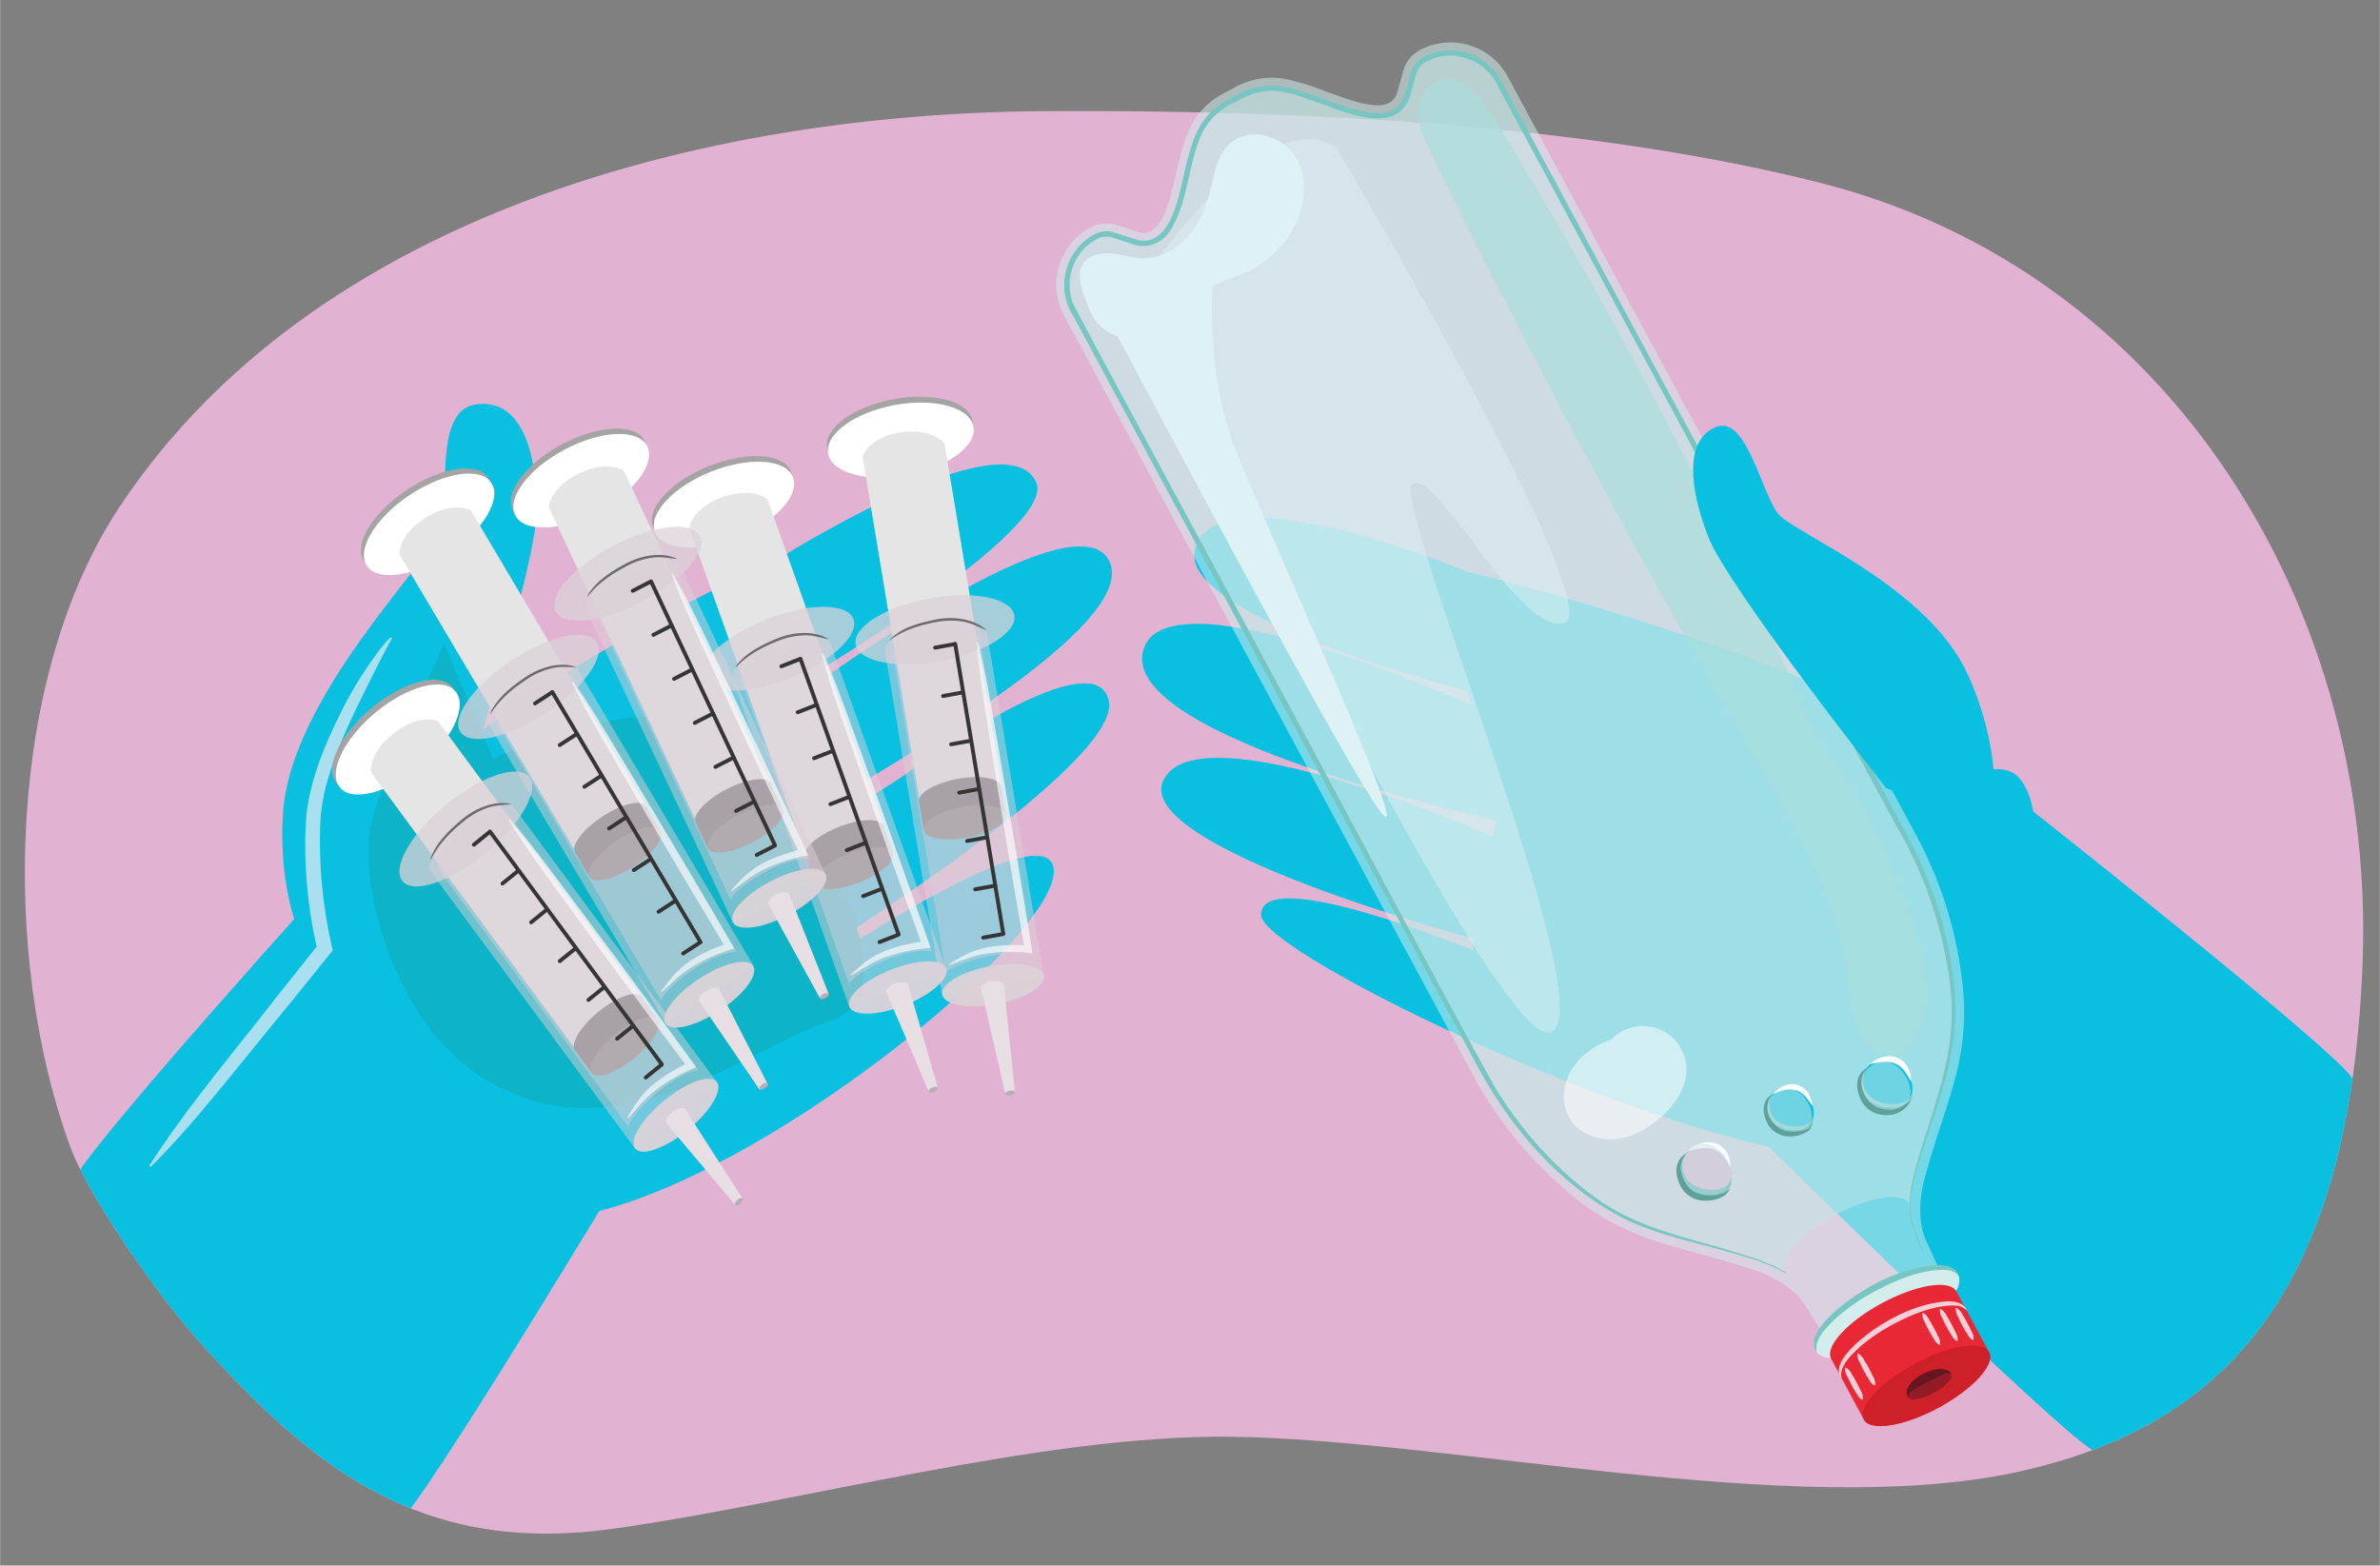 <svg xmlns="http://www.w3.org/2000/svg" xmlns:xlink="http://www.w3.org/1999/xlink" width="10.556in" height="6.944in" viewBox="0 0 760 500"><rect x="0" y="0" width="760" height="500" fill="#808080" stroke="none"/><defs><style>.a,.s{fill:none;}.b{clip-path:url(#a);}.c{fill:#e2b2d2;}.d{fill:#09c0e0;}.e{fill:#0db3c6;}.f{fill:#a9dfef;}.g{fill:#a5a4a4;}.af,.h{fill:#fff;}.i{fill:#e5e5e5;}.j{fill:#2f2f30;}.k{fill:#4d4d4e;}.l,.m,.n,.o{fill:#dbd1d8;}.af,.l,.m,.n,.o,.u,.x,.z{isolation:isolate;}.l{opacity:0.75;}.m{opacity:0.42;}.n{opacity:0.49;}.o{opacity:0.96;}.p{fill:#e8dfe5;}.q{fill:#baaeb6;}.r{opacity:0.63;}.s{stroke:#353535;stroke-linecap:round;stroke-width:1.241px;}.ah,.aj,.s{stroke-miterlimit:10;}.t{fill:#6b6b6b;}.ab,.u{fill:#d3eded;}.u{opacity:0.54;}.af,.v{opacity:0.52;}.al,.w{fill:#c4e5e5;}.x{fill:#a9dddc;opacity:0.66;}.ah,.aj,.y{fill:#78c6c2;}.aa,.z{fill:#def1f4;}.z{opacity:0.47;}.ac{fill:#e92835;}.ad{fill:#faced6;}.ae{fill:#ce2029;}.ag{fill:#931b26;}.ah,.aj{stroke:#78c6c2;opacity:0.65;}.ah{stroke-width:0.805px;}.ai{fill:#60a09b;}.aj{stroke-width:0.727px;}.ak{fill:#66161f;}.al{opacity:0.54;}</style><clipPath id="a"><path class="a" d="M63,427.8c35.95,40.125,70.627,69.056,132.405,60.481,59.565-8.267,137.551-30.183,197.79-29.423,70.113.884,179.579,26.414,250.1,11.442C714,455.284,750.381,408.308,754.452,308.468c4.6-112.914-60.489-221.558-173.271-250.1C505.95,39.333,412.5,35.066,334.352,35.485c-111.132.6-234.5,34.019-295.868,125.866C1.9,216.106.232,305.83,22.37,366.177,28.6,383.148,51.619,415.089,63,427.8Z"/></clipPath></defs><g class="b"><rect class="c" x="-26.176" y="29.422" width="799.333" height="496.927"/><path class="d" d="M647.643,257.859s99.579,78.6,103.539,86.571-.979,67.09-26.154,85-47.325,36.517-55.577,34.327-118.24-110.935-118.24-110.935Z"/><path class="d" d="M468.5,182.576s-78.739-32.913-86.791-7.727c-7.024,21.971,86.586,45.732,86.586,45.732l1.92,4.749s-97.722-44.049-105.139-17.688c-7.965,28.307,112.944,54.315,112.944,54.315l-1.186,5.268s-94.927-41.716-105.44-17.786c-9.352,21.288,99.08,50.308,99.08,50.308l-.18,3.733s-67.606-27.868-67.606-11.294c0,12.562,132.238,76.1,189.45,78.155s83.444-56.87,60.4-102.98c-3.694-7.391-10.933-14.591-20.485-21.472C582.011,209.846,468.5,182.576,468.5,182.576Z"/><path class="d" d="M107.484,278.449s-82.3,90.758-84.621,99.7,8.023,77.742,31.968,93.78,65.157,18.018,71.924,14.712,75.986-118.76,75.986-118.76Z"/><path class="d" d="M250.646,177.21s71.219-44.507,80.278-22.992c6.348,15.077-75,63.341-75,63.341l2.69,2.311s86.593-64.064,95.9-39.96c7.839,20.306-67.908,62.854-87.626,75.162-2.741,1.711-5.2,6.07-4.2,9.244l24.789-15.847s61.975-45.834,66.6-24.667c4.262,19.508-89.383,78.114-89.383,78.114l.655,3.945s69.016-46.432,71.117-28.385c2.342,20.119-85.963,93.806-144.785,109.213-47.946,12.558-100.63-45.845-87.1-97.565S250.646,177.21,250.646,177.21Z"/><path class="d" d="M104.517,314.809s-16.555-18.757-14.164-55.251,46.271-79.807,50.034-89.5-2.472-38.89,11.509-40.9,19.529,13.786,19.465,34.011-32,116.936-32,116.936l-34.84,34.7Z"/><path class="e" d="M141.774,205.871s-20.008,41.013-23.488,58.33,6.338,58.746,32.187,77.469c43.846,31.759,88.5-7.655,114.715-15.676s-1.625-59.971-24.243-86.4-83.513,2.734-83.513,2.734L141.773,205.87Z"/><path class="f" d="M125.12,203.893c-2.946,5.21-6.257,12.07-8.982,17.455-4.733,9.689-9.437,19.514-12.133,29.987a56.364,56.364,0,0,0-1.8,12.527,151.808,151.808,0,0,0,3.762,38.487l.272,1.169-.725.9-14,17.337C83.2,331.768,71.586,346.429,63.222,356.2c-4.843,5.639-9.792,11.193-15.1,16.457l-.458-.367c11.543-18.123,27.054-36.356,40.254-53.42l13.878-17.438-.453,2.067a151.131,151.131,0,0,1-3.714-26.469,123.266,123.266,0,0,1,.2-16.751c1.378-12.3,6.492-23.963,12.018-34.789a125.052,125.052,0,0,1,10.538-16.87,46.531,46.531,0,0,1,4.3-5.114l.444.385h0Z"/><ellipse class="g" cx="136.041" cy="165.831" rx="23.884" ry="11.227" transform="translate(-69.173 103.428) rotate(-33.722)"/><ellipse class="h" cx="137.005" cy="167.458" rx="23.884" ry="11.227" transform="translate(-69.914 104.237) rotate(-33.722)"/><path class="i" d="M206.35,257.512,150.28,162.9s-5.64-3.03-14.387,2.416-8.4,11.72-8.4,11.72l56.591,95.495Z"/><path class="j" d="M183.605,272.307c-1.381-2.33,2.591-7.531,8.872-11.617s12.492-5.508,13.873-3.178l4.48,7.56s-9.63,1.636-13.352,4.057c-3.831,2.492-9.393,10.738-9.393,10.738l-4.48-7.56Z"/><ellipse class="k" cx="199.56" cy="272.648" rx="13.569" ry="4.9" transform="translate(-117.132 154.888) rotate(-33.401)"/><ellipse class="l" cx="168.745" cy="219.37" rx="26.074" ry="10.04" transform="translate(-92.983 129.39) rotate(-33.459)"/><path class="m" d="M235.159,303.976l-52.574-88.285s-8.439-1.165-16.777,5.589-6.9,10.146-6.9,10.146l52.179,88.05s1.633-4.021,10.4-9.893,13.678-5.607,13.678-5.607Z"/><path class="n" d="M240.728,308.617l-56.653-95.6s-7.866-1.911-17.461,4.038C155.7,223.821,156,231.282,156,231.282l56.653,95.6,28.079-18.264Z"/><ellipse class="o" cx="226.594" cy="317.523" rx="16.75" ry="6.049" transform="matrix(0.835, -0.55, 0.55, 0.835, -137.37, 177.181)"/><path class="p" d="M242.563,348.043l2.626-1.708L229.439,315.5a6.1,6.1,0,0,0-3.929.932c-2.395,1.395-2.338,3.145-2.338,3.145l19.392,28.469Z"/><ellipse class="q" cx="243.848" cy="347.139" rx="1.568" ry="0.748" transform="matrix(0.831, -0.556, 0.556, 0.831, -151.762, 193.971)"/><g class="r"><path class="h" d="M211.073,316.553c1.349-1.684,2.6-3.545,4.092-5.138,4.558-5.06,10.956-8.036,17.33-10.226l-.657,1.65q-12.673-20.994-25.1-42.135L194.364,239.53c-4.123-7.058-8.175-14.159-11.7-21.57l.267-.158c4.807,6.653,9.09,13.617,13.3,20.623,12.29,20.39,25.675,42.794,37.538,63.271l.721,1.24-1.378.41c-6.069,1.989-12.115,4.8-16.973,9.056-1.185,1.045-2.466,2.256-3.624,3.354a6.8,6.8,0,0,1-1.374,1.1l-.067-.3h0Z"/></g><line class="s" x1="223.647" y1="300.831" x2="176.357" y2="221.031"/><line class="s" x1="223.594" y1="300.959" x2="218.149" y2="304.5"/><line class="s" x1="176.27" y1="221.102" x2="170.825" y2="224.643"/><line class="s" x1="184.157" y1="234.411" x2="178.712" y2="237.953"/><line class="s" x1="192.044" y1="247.721" x2="186.6" y2="251.262"/><line class="s" x1="199.932" y1="261.03" x2="194.487" y2="264.572"/><line class="s" x1="207.819" y1="274.34" x2="202.374" y2="277.881"/><line class="s" x1="215.706" y1="287.649" x2="210.262" y2="291.191"/><path class="t" d="M184.082,213.068c-2.75,0-5.49-.312-8.183.422a24.483,24.483,0,0,0-7.44,3.3c-4.587,2.97-8.95,6.56-11.831,11.263a.052.052,0,0,1-.074.024,6.063,6.063,0,0,1,.837-1.984c2.547-4.213,6.6-7.284,10.614-10,4.55-2.991,11.006-4.946,16.078-3.018h0Z"/><ellipse class="g" cx="287.332" cy="138.67" rx="23.594" ry="11.365" transform="translate(-20.601 55.205) rotate(-10.597)"/><ellipse class="h" cx="287.645" cy="140.557" rx="23.594" ry="11.365" transform="translate(-20.943 55.295) rotate(-10.597)"/><path class="i" d="M319.8,251.25,301.585,141.528s-4.148-5.021-14.2-3.4-11.973,7.577-11.973,7.577l18.38,110.742,26.009-5.2Z"/><path class="j" d="M293.419,256.056c-.449-2.7,5.093-5.969,12.376-7.3s13.552-.212,14,2.49l1.455,8.767s-9.515-2.257-13.831-1.471c-4.442.809-12.545,6.276-12.545,6.276l-1.455-8.767Z"/><ellipse class="k" cx="308.097" cy="262.62" rx="13.406" ry="4.959" transform="translate(-42.587 60.348) rotate(-10.468)"/><ellipse class="l" cx="298.545" cy="201.136" rx="25.761" ry="10.162" transform="translate(-31.633 57.722) rotate(-10.491)"/><path class="m" d="M329.92,305.632,312.69,203.151a23.46,23.46,0,0,0-17.555-1.393c-10.144,3-10.024,6.7-10.024,6.7L302.058,310.57s2.95-3.089,13.175-5.1,14.686.161,14.686.161Z"/><path class="n" d="M333.427,312.119l-18.4-110.864s-6.612-4.856-17.635-3.1c-12.538,2-14.927,9.032-14.927,9.032l18.4,110.864,32.562-5.932Z"/><ellipse class="o" cx="317.144" cy="314.833" rx="16.549" ry="6.122" transform="matrix(0.983, -0.182, 0.182, 0.983, -51.922, 62.861)"/><path class="p" d="M321.05,349.4l3.045-.555L320.5,314.074a6.119,6.119,0,0,0-3.977-.676c-2.719.355-3.291,2-3.291,2l7.817,34Z"/><ellipse class="q" cx="322.564" cy="349.066" rx="1.549" ry="0.758" transform="translate(-58.746 65.346) rotate(-10.608)"/><g class="r"><path class="h" d="M303.1,307.856c1.863-1.037,3.708-2.273,5.667-3.169,6.107-2.911,13.057-3.136,19.718-2.676l-1.244,1.3Q322.98,278.876,319,254.4l-3.91-24.49c-1.3-8.163-2.524-16.34-3.144-24.617l.307-.051c2.087,8.033,3.573,16.166,4.977,24.313,4.117,23.722,8.531,49.742,12.218,73.388l.231,1.463a54.56,54.56,0,0,0-14.226.112c-3.991.405-7.769,2.059-11.52,3.442a2.745,2.745,0,0,1-.9.2l.057-.305Z"/></g><line class="s" x1="320.367" y1="298.203" x2="305.008" y2="205.662"/><line class="s" x1="320.272" y1="298.301" x2="313.958" y2="299.451"/><line class="s" x1="304.902" y1="205.694" x2="298.588" y2="206.844"/><line class="s" x1="307.464" y1="221.128" x2="301.15" y2="222.279"/><line class="s" x1="310.025" y1="236.563" x2="303.711" y2="237.713"/><line class="s" x1="312.587" y1="251.997" x2="306.273" y2="253.148"/><line class="s" x1="315.149" y1="267.432" x2="308.835" y2="268.582"/><line class="s" x1="317.71" y1="282.866" x2="311.396" y2="284.017"/><path class="t" d="M315.013,201.306c-2.517-1.056-4.9-2.409-7.639-2.8a23.563,23.563,0,0,0-8.068.1c-5.332.941-10.716,2.558-15.1,5.826-.04.046-.122-.019-.078-.068,3.808-4.143,9.736-5.451,15.036-6.584,5.323-.976,11.958-.185,15.852,3.519h0Z"/><ellipse class="g" cx="230.532" cy="159.366" rx="23.703" ry="11.312" transform="translate(-42.757 97.271) rotate(-21.855)"/><ellipse class="h" cx="231.171" cy="161.161" rx="23.703" ry="11.312" transform="translate(-43.379 97.638) rotate(-21.855)"/><path class="i" d="M282.186,263.78,245.045,159.43s-4.958-4.137-14.559-.607-10.441,9.752-10.441,9.752l37.486,105.319,24.655-10.115Z"/><path class="j" d="M257.1,273.58c-.915-2.57,3.959-6.847,10.886-9.554s13.284-2.817,14.2-.247l2.967,8.337s-9.749-.387-13.854,1.216c-4.225,1.651-11.231,8.584-11.231,8.584l-2.967-8.337Z"/><ellipse class="k" cx="272.68" cy="277.212" rx="13.467" ry="4.937" transform="translate(-82.93 119.915) rotate(-21.611)"/><ellipse class="l" cx="248.446" cy="207.197" rx="25.878" ry="10.116" transform="translate(-58.925 106.304) rotate(-21.655)"/><path class="m" d="M297.612,303.874l-34.907-97.42s-8.054-2.888-17.5,2.01-8.678,8.519-8.678,8.519l34.564,97.108s2.358-3.6,12.057-7.548,14.465-2.668,14.465-2.668Z"/><path class="n" d="M302.2,309.575,264.669,204.14s-7.351-3.5-17.878.347c-11.974,4.376-13.089,11.751-13.089,11.751L271.23,321.673l30.967-12.1Z"/><ellipse class="o" cx="286.665" cy="315.38" rx="16.625" ry="6.094" transform="translate(-96.005 127.749) rotate(-21.611)"/><path class="p" d="M296.568,348.6l2.9-1.131-9.63-33.488a6.079,6.079,0,0,0-4.028.1c-2.61.873-2.885,2.6-2.885,2.6L296.568,348.6Z"/><ellipse class="q" cx="297.996" cy="347.987" rx="1.556" ry="0.754" transform="translate(-108.202 136.091) rotate(-21.876)"/><g class="r"><path class="h" d="M271.633,311.222c1.643-1.374,3.231-2.94,4.993-4.195,5.467-4.03,12.264-5.6,18.919-6.435l-.977,1.5q-8.471-23.2-16.671-46.495l-8.138-23.318c-2.712-7.773-5.346-15.573-7.406-23.578l.293-.1c3.461,7.506,6.348,15.217,9.156,22.955,8.207,22.528,17.108,47.257,24.879,69.788l.477,1.376a54.942,54.942,0,0,0-13.971,2.856c-3.854,1.171-7.268,3.521-10.707,5.594a2.792,2.792,0,0,1-.844.372l0-.311Z"/></g><line class="s" x1="286.919" y1="298.41" x2="255.594" y2="210.4"/><line class="s" x1="286.842" y1="298.524" x2="280.838" y2="300.87"/><line class="s" x1="255.495" y1="210.452" x2="249.49" y2="212.798"/><line class="s" x1="260.719" y1="225.131" x2="254.715" y2="227.476"/><line class="s" x1="265.944" y1="239.809" x2="259.939" y2="242.155"/><line class="s" x1="271.169" y1="254.488" x2="265.164" y2="256.834"/><line class="s" x1="276.393" y1="269.167" x2="270.388" y2="271.513"/><line class="s" x1="281.618" y1="283.845" x2="275.613" y2="286.191"/><path class="t" d="M264.666,204.192c-2.678-.563-5.28-1.435-8.052-1.279a23.874,23.874,0,0,0-7.916,1.676c-5.067,1.958-10.047,4.582-13.767,8.613a.052.052,0,0,1-.078.009,5.954,5.954,0,0,1,1.2-1.775c3.308-3.614,7.881-5.794,12.343-7.628,5.043-1.99,11.731-2.53,16.27.384Z"/><ellipse class="g" cx="184.772" cy="151.814" rx="23.788" ry="11.272" transform="translate(-49.55 104.049) rotate(-27.886)"/><ellipse class="h" cx="185.579" cy="153.532" rx="23.788" ry="11.272" transform="translate(-50.26 104.626) rotate(-27.886)"/><path class="i" d="M246.149,250.284l-46.933-99.926s-5.329-3.6-14.544.925-9.456,10.8-9.456,10.8l47.369,100.854Z"/><path class="j" d="M222.127,262.668c-1.156-2.461,3.285-7.228,9.918-10.648s12.948-4.2,14.1-1.736l3.75,7.984s-9.737.638-13.668,2.664c-4.046,2.086-10.354,9.72-10.354,9.72Z"/><ellipse class="k" cx="237.975" cy="264.646" rx="13.514" ry="4.919" transform="translate(-95.52 140.345) rotate(-27.596)"/><ellipse class="l" cx="200.455" cy="183.236" rx="25.97" ry="10.08" transform="translate(-62.139 113.942) rotate(-27.648)"/><path class="m" d="M258.619,274.264,214.571,181s-8.289-2.028-17.22,3.837-7.819,9.387-7.819,9.387l43.676,92.991s2-3.834,11.274-8.776S258.619,274.264,258.619,274.264Z"/><path class="n" d="M263.726,279.456,216.305,178.491s-7.648-2.711-17.755,2.222c-11.5,5.611-11.9,13.066-11.9,13.066l47.421,100.965Z"/><ellipse class="o" cx="248.828" cy="286.861" rx="16.684" ry="6.073" transform="translate(-104.576 147.9) rotate(-27.596)"/><path class="p" d="M261.857,318.879l2.773-1.43-12.784-32.308a6.084,6.084,0,0,0-4,.523c-2.514,1.142-2.622,2.889-2.622,2.889l16.63,30.326Z"/><ellipse class="q" cx="263.219" cy="318.115" rx="1.562" ry="0.751" transform="translate(-118.288 160.211) rotate(-27.91)"/><g class="r"><path class="h" d="M233.472,284.3c1.5-1.538,2.928-3.261,4.559-4.694,5.044-4.58,11.654-6.864,18.207-8.392l-.819,1.581q-10.645-22.2-21.033-44.512l-10.327-22.345c-3.442-7.449-6.808-14.933-9.624-22.675l.281-.132c4.161,7.111,7.771,14.48,11.3,21.886,10.32,21.555,21.541,45.226,31.428,66.826l.6,1.312-1.423.269c-6.214,1.352-12.494,3.525-17.728,7.262-1.278.919-2.667,1.993-3.923,2.968a6.687,6.687,0,0,1-1.472.956l-.035-.309h0Z"/></g><line class="s" x1="247.457" y1="269.95" x2="207.873" y2="185.672"/><line class="s" x1="247.392" y1="270.072" x2="241.642" y2="273.036"/><line class="s" x1="207.78" y1="185.733" x2="202.029" y2="188.698"/><line class="s" x1="214.382" y1="199.79" x2="208.631" y2="202.754"/><line class="s" x1="220.984" y1="213.846" x2="215.233" y2="216.811"/><line class="s" x1="227.586" y1="227.903" x2="221.835" y2="230.867"/><line class="s" x1="234.188" y1="241.959" x2="228.437" y2="244.923"/><line class="s" x1="240.79" y1="256.015" x2="235.039" y2="258.98"/><path class="t" d="M216.306,178.542c-2.728-.283-5.414-.874-8.161-.424a24.187,24.187,0,0,0-7.715,2.508c-4.849,2.482-9.539,5.611-12.849,10a.052.052,0,0,1-.076.017,6.006,6.006,0,0,1,1.021-1.889c2.936-3.936,7.267-6.58,11.524-8.875,4.817-2.51,11.425-3.771,16.257-1.339h0Z"/><ellipse class="g" cx="125.866" cy="234.661" rx="23.993" ry="11.176" transform="matrix(0.769, -0.639, 0.639, 0.769, -120.926, 134.654)"/><ellipse class="h" cx="126.985" cy="236.175" rx="23.993" ry="11.176" transform="translate(-121.636 135.719) rotate(-39.733)"/><path class="i" d="M204.773,318.309l-65.031-88.1s-5.906-2.409-14.075,3.948-7.207,12.56-7.207,12.56L184.1,335.635Z"/><path class="j" d="M183.6,335.468c-1.6-2.17,1.841-7.77,7.689-12.508s11.887-6.821,13.489-4.651l5.2,7.039s-9.419,2.662-12.885,5.47c-3.567,2.89-8.293,11.69-8.293,11.69l-5.2-7.039Z"/><ellipse class="k" cx="199.502" cy="334.09" rx="13.631" ry="4.877" transform="translate(-166.708 202.532) rotate(-39.396)"/><ellipse class="l" cx="148.715" cy="264.745" rx="26.194" ry="9.994" transform="translate(-134.353 154.843) rotate(-39.457)"/><path class="m" d="M223.055,341.777,162.12,259.6s-8.509-.253-16.142,7.361S140.1,277.8,140.1,277.8l60.518,81.983s1.231-4.175,9.375-10.958,13.057-7.046,13.057-7.046Z"/><path class="n" d="M229.048,345.8,163.34,256.782s-8.011-1.057-16.974,5.891c-10.194,7.9-9.17,15.292-9.17,15.292L202.9,366.978,229.048,345.8Z"/><ellipse class="o" cx="215.861" cy="356.166" rx="16.827" ry="6.021" transform="translate(-177.002 217.931) rotate(-39.396)"/><path class="p" d="M234.73,384.816l2.445-1.981-18.684-28.984a6.147,6.147,0,0,0-3.818,1.349c-2.245,1.645-2.018,3.379-2.018,3.379l22.075,26.236Z"/><ellipse class="q" cx="235.919" cy="383.781" rx="1.575" ry="0.745" transform="translate(-190.898 239.652) rotate(-39.761)"/><g class="r"><path class="h" d="M200.324,356.873c2.314-3.791,4.648-7.739,8.245-10.51a51.753,51.753,0,0,1,11.553-7.074L219.641,341c-14.147-18.791-29.577-39.808-43.47-58.951-4.792-6.578-9.517-13.2-13.753-20.194l.25-.185c5.431,6.106,10.373,12.574,15.247,19.091,14.22,18.964,29.726,39.813,43.53,58.906l.838,1.155-1.319.551c-5.852,2.634-11.591,6.082-16.006,10.836-1.076,1.167-2.233,2.507-3.277,3.723a6.851,6.851,0,0,1-1.258,1.24l-.1-.295h0Z"/></g><line class="s" x1="211.295" y1="339.884" x2="156.447" y2="265.583"/><line class="s" x1="211.254" y1="340.017" x2="206.185" y2="344.125"/><line class="s" x1="156.367" y1="265.663" x2="151.298" y2="269.77"/><line class="s" x1="165.515" y1="278.055" x2="160.446" y2="282.163"/><line class="s" x1="174.663" y1="290.447" x2="169.594" y2="294.555"/><line class="s" x1="183.811" y1="302.84" x2="178.741" y2="306.947"/><line class="s" x1="192.959" y1="315.232" x2="187.889" y2="319.34"/><line class="s" x1="202.107" y1="327.625" x2="197.037" y2="331.732"/><path class="t" d="M163.353,256.833c-2.744.29-5.51.283-8.118,1.306a24.836,24.836,0,0,0-7.073,4.085c-4.266,3.447-8.248,7.478-10.654,12.462a.053.053,0,0,1-.071.032,6.108,6.108,0,0,1,.638-2.064c2.118-4.461,5.842-7.943,9.562-11.08,4.225-3.459,10.448-6.114,15.716-4.74h0Z"/></g><path class="u" d="M501.262,381.164h0c19.19,16.064,34.843,16.47,58.6,24.345h0c6.506,2.157,13.237,5.89,16.849,11.716l7.724,12.46,18.459-9.937,18.459-9.937L615.2,396.5c-2.875-6.223-2.284-13.9-.5-20.516,6.506-24.166,14.786-37.456,11.943-62.32h0a130.011,130.011,0,0,0-14.693-46.856L481.5,24.485a20.785,20.785,0,0,0-28.155-8.449h0a10.629,10.629,0,0,0-5.186,6.455l-2.015,7.1c-2.691,9.477-20.826-.428-30.334-3.009l-3.35-.909a24.242,24.242,0,0,0-17.841,2.05l-2.148,1.156-2.148,1.156A24.238,24.238,0,0,0,378.786,43.8l-1.085,3.3c-3.081,9.358-4.8,29.95-14.19,26.979l-7.033-2.225a10.628,10.628,0,0,0-8.244.775h0a20.785,20.785,0,0,0-8.449,28.155L470.239,343.1a130.01,130.01,0,0,0,31.023,38.064Z"/><g class="v"><path class="w" d="M503.429,378.576c13.569,11.358,25.241,14.547,40.02,18.585,5.472,1.5,11.13,3.041,17.474,5.145a45.874,45.874,0,0,1,9.113,4.123,2.894,2.894,0,0,1-.38-.534c-2.08-3.863,5.182-11.813,16.221-17.755s21.673-7.628,23.753-3.765a2.863,2.863,0,0,1,.236.611,45.809,45.809,0,0,1,1.577-9.877c1.738-6.454,3.562-12.029,5.327-17.42,4.766-14.559,8.531-26.059,6.52-43.639a126.084,126.084,0,0,0-14.311-45.639L478.525,26.085a17.429,17.429,0,0,0-23.583-7.077,7.293,7.293,0,0,0-3.539,4.405l-2.015,7.095a8.4,8.4,0,0,1-4.117,5.27c-5.642,3.037-14.434-.232-22.937-3.394-2.754-1.024-5.355-1.992-7.412-2.55l-3.349-.909a20.787,20.787,0,0,0-15.357,1.764L391.92,33a20.787,20.787,0,0,0-9.929,11.848l-1.085,3.3c-.666,2.023-1.291,4.727-1.952,7.59-2.042,8.839-4.154,17.979-9.8,21.016a8.41,8.41,0,0,1-6.666.535l-7.032-2.225a7.294,7.294,0,0,0-5.626.529,17.43,17.43,0,0,0-7.077,23.583L473.211,341.5A126.089,126.089,0,0,0,503.429,378.576Z"/></g><path class="x" d="M611.291,296.127c3.976,12.481,6.487,27.289-1.435,37.721a9.74,9.74,0,0,1-4.287,3.512c-4.152,1.469-8.546-1.834-10.824-5.6-4.209-6.967-4.328-15.539-5.5-23.593-3.184-21.8-14.692-41.351-25.775-60.39Q506.834,150.488,457.129,49.384c-1.965-4-3.96-8.145-4.144-12.595s1.94-9.315,6.087-10.938c6.948-2.72,13.476,4.535,17.4,10.88q7.855,12.682,15.452,25.522,7.635,12.894,15.014,25.935c4.92,8.694,9.8,17.514,14.564,26.343s9.448,17.7,14.04,26.625S544.6,158.964,549,167.934q6.624,13.515,12.98,27.158t12.44,27.409c2.964,6.7,5.711,13.219,10.245,19.027a126.867,126.867,0,0,1,12.638,20.62,224.632,224.632,0,0,1,11.7,27.18q1.2,3.381,2.288,6.8Z"/><path class="y" d="M614.075,399.385c-.475.164-.193-.082-.326-.1l-.105-.224-.205-.449-.4-.9c-5.053-11.166-3.386-17.635-.114-28.8,6.764-22.442,13.451-37.2,8.769-61.337a131.846,131.846,0,0,0-16.185-43.917C568.482,195.019,515.612,96.8,478.42,27.692c-3.64-8.269-13.907-12.337-22.12-8.4a6.712,6.712,0,0,0-4.071,4.337l-.269.945-1.077,3.791c-2.093,10.9-11.163,10.553-19.806,7.953-7.609-2.238-14.607-5.8-22.386-7.1-5.13-.759-10.129.868-14.5,3.528a21.043,21.043,0,0,0-10.628,10.408c-4.181,9.665-4.13,20.817-9.6,30.053-2.689,4.563-7.837,6.642-12.808,4.552l-1.879-.594-3.758-1.189a6.478,6.478,0,0,0-5.106.279,16.664,16.664,0,0,0-7.687,20.838c4.046,8.174,63.058,117.128,68.985,128.366,4.016,7.153,64.992,121.85,67.51,124.713,8.558,13.072,19.391,24.906,32.322,33.738,13.167,8.888,29.069,11.7,43.981,16.414,5.015,1.565,10.09,3.189,14.58,5.99l-.165.2a3.042,3.042,0,0,1-.393-.56l.221-.119a2.763,2.763,0,0,0,.368.507l.559.624c-4.71-2.953-10.018-4.6-15.317-6.154-5.034-1.492-10.119-2.8-15.2-4.158-7.624-2.014-15.274-4.3-22.357-7.861-21.072-11.18-37.024-30.553-47.756-51.51-33.537-62.271-93.678-173.726-127.111-235.946a18.609,18.609,0,0,1,1.776-22.862c2.789-3.036,7.112-5.743,11.306-4.125l3.758,1.189c2.344.7,4.778,1.816,7.215,1.135,8.794-2.469,10.078-18.881,12.451-26.624,2.311-8.783,5.333-14.693,13.93-18.806,4.614-2.8,10.08-4.552,15.529-3.717,7.85,1.274,15.152,4.95,22.645,7.151,4.591,1.246,10.353,2.726,14.4-.374,2.019-1.49,2.668-4.079,3.281-6.408l1.077-3.791.271-.95c1.058-4,5.178-5.946,8.92-6.7a18.379,18.379,0,0,1,18.314,6.953c.483-.03,16.215,29.918,17.045,31.24,30.965,57.917,81.579,151.154,112.043,208.249,7.8,13.75,13.667,28.772,16.1,44.451,4.421,24.847-2.239,38.875-9.569,61.712-1.528,5.009-3.1,10.05-3.411,15.308-.132,3.912,1.147,7.781,2.5,11.42.463,1.168.913,2.266,1.443,3.391-.067.122.3.041-.122.329l.221-.119h0Z"/><path class="z" d="M426.748,47.2s86.8,146.529,72.917,151.629-40.476-48.7-48.459-44.4,62.57,170.664,43.676,175.291S361.7,94.1,361.7,94.1s40.2-63.621,65.046-46.9Z"/><path class="aa" d="M356.111,107.132c.275.114.555.221.835.329,15.878,29.967,76.544,144.032,84.661,152.724,9.352,10.015-36.74-90.316-47.224-117.146-7.607-19.469-7.728-41.29-7.221-51.8,3.558-1.688,7.547-2.77,11.138-4.447a32.694,32.694,0,0,0,15.02-14.371c3.7-7.1,4.489-16.228.019-22.866s-15-9.025-20.8-3.5c-3.931,3.748-4.724,9.6-6.063,14.861-1.368,5.378-3.591,10.654-7.306,14.776s-9.076,6.977-14.623,6.805c-3.506-.109-6.887-1.384-10.388-1.6s-7.534,1.061-8.844,4.315c-1.481,3.679.557,8.373,1.825,11.843,1.792,4.9,4.058,8.04,8.967,10.081Z"/><ellipse class="ab" cx="602.676" cy="419.337" rx="25.726" ry="9.004" transform="translate(-126.763 335.791) rotate(-28.296)"/><path class="y" d="M579.913,431.6c-2.682-4.407,3.025-9.93,5.987-12.738,8.7-7.6,21.244-14.3,32.937-14.843,2.383.045,5.605.556,6.6,3.073l-.221.119c-1.568-1.817-4.136-1.71-6.337-1.612-7.052.561-13.763,3.437-19.985,6.725a66.769,66.769,0,0,0-11.77,7.922c-2.733,2.525-7.95,7.228-6.992,11.236l-.22.119h0Z"/><path class="ac" d="M635.2,431.878c2.08,3.864-5.183,11.813-16.221,17.755s-21.673,7.628-23.753,3.764l-10.473-19.454c-2.08-3.864,5.183-11.813,16.221-17.755s21.673-7.628,23.753-3.764Z"/><path class="ad" d="M587.859,439.94c-2.352-3.935,2.655-8.726,5.285-11.236,7.794-6.766,18.607-12.568,29.06-13.1,2.106.037,4.937.495,5.823,2.709l-.194.1c-1.375-1.611-3.653-1.507-5.592-1.425-6.223.494-12.145,3.032-17.635,5.933a59,59,0,0,0-10.385,6.99c-2.44,2.275-6.987,6.314-6.168,9.917l-.194.1h0Z"/><ellipse class="ae" cx="615.188" cy="442.578" rx="22.699" ry="7.945" transform="translate(-136.285 344.499) rotate(-28.296)"/><path class="af" d="M501.658,357.884c3,4.33,8.616,6.367,13.864,5.935s10.12-3.032,14.178-6.387c5.065-4.188,9.279-10.243,8.815-16.8a13.928,13.928,0,0,0-23.923-8.689c-5.077,1.84-9.805,4.942-12.66,9.5C498.852,346.364,498.356,353.111,501.658,357.884Z"/><path class="ad" d="M594.7,447.007c-1.109-.5-1.464-1.4-1.989-2.215s-1-1.654-1.454-2.5-.876-1.719-1.283-2.595a4.957,4.957,0,0,1-.76-2.876l.194-.1a4.963,4.963,0,0,1,1.983,2.219c.508.822,1,1.651,1.46,2.5s.885,1.714,1.289,2.592a4.7,4.7,0,0,1,.754,2.88l-.194.1h0Z"/><path class="ad" d="M598.626,442.475c-1.109-.5-1.464-1.4-1.989-2.215q-.765-1.231-1.454-2.5c-.457-.849-.876-1.719-1.283-2.6a4.957,4.957,0,0,1-.76-2.876l.194-.1a4.963,4.963,0,0,1,1.983,2.219c.508.822,1,1.651,1.46,2.5s.885,1.714,1.289,2.592a4.7,4.7,0,0,1,.754,2.88l-.194.1h0Z"/><path class="ad" d="M630.046,427.976c-1.109-.5-1.464-1.4-1.989-2.215s-1-1.654-1.453-2.5-.876-1.719-1.283-2.595a4.957,4.957,0,0,1-.76-2.876l.194-.1a4.955,4.955,0,0,1,1.982,2.219c.508.822,1,1.651,1.46,2.5s.885,1.714,1.289,2.592a4.7,4.7,0,0,1,.754,2.88l-.194.1h0Z"/><path class="ad" d="M624.962,428.3c-1.109-.5-1.464-1.4-1.989-2.215q-.765-1.231-1.454-2.5c-.457-.849-.876-1.719-1.283-2.6a4.957,4.957,0,0,1-.76-2.876l.194-.1a4.955,4.955,0,0,1,1.982,2.219c.508.822,1,1.651,1.46,2.5s.885,1.714,1.289,2.592a4.7,4.7,0,0,1,.754,2.88l-.194.1h0Z"/><path class="ad" d="M619.368,429.549c-1.109-.5-1.464-1.4-1.989-2.215s-1-1.654-1.453-2.5-.876-1.719-1.283-2.6a4.957,4.957,0,0,1-.76-2.876l.194-.1a4.955,4.955,0,0,1,1.982,2.219c.508.822,1,1.651,1.46,2.5s.885,1.714,1.289,2.592a4.7,4.7,0,0,1,.754,2.88l-.194.1h0Z"/><path class="d" d="M635.925,265.266s5.234-21.629-7.476-49.756-54.949-44.96-60.394-51.17-10.223-32-20.085-27.963-8.717,18.865-2.508,34.962,56.831,80.311,56.831,80.311l33.633,13.616Z"/><path class="d" d="M644.005,247.659c5.22,4.567,5.872,15.659,5.872,15.659l-21.531-15.659S638.785,243.092,644.005,247.659Z"/><ellipse class="ag" cx="616.188" cy="442.477" rx="7.818" ry="2.736" transform="translate(-136.118 344.961) rotate(-28.296)"/><path class="ah" d="M551.769,379.6c-2.266,3.374-8.987,2.83-12.361.564a7.36,7.36,0,1,1,8.207-12.22C550.989,370.209,554.036,376.224,551.769,379.6Z"/><path class="c" d="M552.264,377.7c-2.168,3.228-8.6,2.708-11.826.539a7.041,7.041,0,0,1,7.851-11.691C551.518,368.72,554.432,374.474,552.264,377.7Z"/><path class="ai" d="M538.518,368.471a6.032,6.032,0,0,0-1.7,5.613,11.5,11.5,0,0,0,2.607,5.265,7.528,7.528,0,0,0,2.316,1.617,10.409,10.409,0,0,0,2.849.727,11.851,11.851,0,0,0,6.041-.767l-.067.049q.967-.693,1.99-1.327c-.48.642-.975,1.268-1.489,1.872l-.068.049a9.536,9.536,0,0,1-3.088,1.5,12.631,12.631,0,0,1-3.436.384,8.855,8.855,0,0,1-6.481-2.755,9.321,9.321,0,0,1-1.852-3.044,10.331,10.331,0,0,1-.786-3.41,6.643,6.643,0,0,1,.724-3.45A5.18,5.18,0,0,1,538.518,368.471Z"/><path class="h" d="M552.552,372.675c-.439-.634-.758-1.278-1.124-1.884l-.6-.855c-.1-.139-.191-.282-.281-.425-.109-.128-.229-.246-.341-.368a6.329,6.329,0,0,0-3.043-2.095,9.428,9.428,0,0,0-3.825-.3,32.3,32.3,0,0,0-4.206.8,9.3,9.3,0,0,1,3.88-2.328,7.832,7.832,0,0,1,4.766-.082,6.354,6.354,0,0,1,3.705,3.112c.1.172.206.34.3.514.07.183.14.365.2.551l.356,1.1A14.465,14.465,0,0,1,552.552,372.675Z"/><path class="ah" d="M609.487,352.26c-2.267,3.375-8.987,2.831-12.362.564a7.36,7.36,0,1,1,8.207-12.22C608.707,342.87,611.753,348.886,609.487,352.26Z"/><path class="d" d="M609.981,350.364c-2.168,3.228-8.6,2.708-11.826.54a7.042,7.042,0,1,1,7.852-11.691C609.235,341.381,612.149,347.136,609.981,350.364Z"/><path class="ai" d="M596.235,341.132a5.947,5.947,0,0,0-1.689,2.988,7.094,7.094,0,0,0,.137,3.268,13.147,13.147,0,0,0,1.309,3.08,7.143,7.143,0,0,0,2.094,2.358,7.534,7.534,0,0,0,2.9,1.29,11.266,11.266,0,0,0,3.291.28,7.807,7.807,0,0,0,3.155-.981,23.442,23.442,0,0,0,2.837-2.151c-.325.518-.658,1.029-1,1.529A7.674,7.674,0,0,1,608,354.215a7.793,7.793,0,0,1-3.485,1.723,8.475,8.475,0,0,1-1.957.19,11.576,11.576,0,0,1-1.948-.156,9.093,9.093,0,0,1-3.7-1.528,8.719,8.719,0,0,1-2.581-3.078,12.062,12.062,0,0,1-1.175-3.686,7.247,7.247,0,0,1,.466-3.876A5.31,5.31,0,0,1,596.235,341.132Z"/><path class="h" d="M597.165,339.89a8.842,8.842,0,0,1,3.869-2.227,7.48,7.48,0,0,1,4.712.112,6.5,6.5,0,0,1,3.526,3.2,9.721,9.721,0,0,1,.8,2.141,15.179,15.179,0,0,1,.2,2.224c-.433-.626-.755-1.257-1.108-1.859l-.592-.848a4.279,4.279,0,0,0-.6-.8c-.225-.24-.438-.48-.635-.731l-.723-.59a3.864,3.864,0,0,0-.763-.489,3.959,3.959,0,0,0-.388-.226l-.424-.153a8.7,8.7,0,0,0-3.724-.451A27.866,27.866,0,0,0,597.165,339.89Z"/><path class="aj" d="M578.089,359.469c-2.053,3.043-8.142,2.552-11.2.508a6.617,6.617,0,0,1-1.818-9.209,6.688,6.688,0,0,1,9.253-1.81C577.382,351,580.142,356.426,578.089,359.469Z"/><path class="d" d="M578.537,357.759c-1.964,2.911-7.789,2.442-10.714.487a6.332,6.332,0,0,1-1.739-8.811,6.4,6.4,0,0,1,8.852-1.731C577.861,349.659,580.5,354.848,578.537,357.759Z"/><path class="ai" d="M566.084,349.435a5.448,5.448,0,0,0-1.512,5.211,10.755,10.755,0,0,0,.966,2.62,7.117,7.117,0,0,0,6.492,4.128,12.9,12.9,0,0,0,5.645-.985l-.1.1q.592-.924,1.223-1.832-.37,1.04-.775,2.063l-.016.041-.084.063a10.517,10.517,0,0,1-5.915,2.1,8.325,8.325,0,0,1-6.138-2.211,8.173,8.173,0,0,1-1.836-2.771,9.58,9.58,0,0,1-.8-3.143,6.037,6.037,0,0,1,.6-3.217A4.688,4.688,0,0,1,566.084,349.435Z"/><path class="h" d="M566.084,349.435a8.355,8.355,0,0,1,3.356-2.582,6.745,6.745,0,0,1,4.462-.4,6.228,6.228,0,0,1,3.573,2.747,10.961,10.961,0,0,1,.929,1.95,17.2,17.2,0,0,1,.394,2.077c-.453-.558-.818-1.126-1.187-1.678l-.628-.76a4.774,4.774,0,0,0-.621-.723c-.233-.211-.456-.424-.664-.647-.224-.2-.49-.342-.725-.517a3.028,3.028,0,0,0-.753-.422l-.386-.186c-.136-.041-.278-.063-.415-.1a7.265,7.265,0,0,0-3.543,0A23.619,23.619,0,0,0,566.084,349.435Z"/><path class="ak" d="M609.3,446.183a1.777,1.777,0,0,1-.428-1.175,3.757,3.757,0,0,1,.209-1.288,6.774,6.774,0,0,1,1.3-2.146,13.109,13.109,0,0,1,3.77-2.815,14.21,14.21,0,0,1,4.427-1.452,7.493,7.493,0,0,1,2.465.05,4.234,4.234,0,0,1,1.2.465,1.677,1.677,0,0,1,.815.949,2.826,2.826,0,0,0-2,.059,15.847,15.847,0,0,0-1.856.752c-1.223.574-2.44,1.225-3.69,1.848-1.234.636-2.452,1.245-3.6,1.922a11.9,11.9,0,0,0-1.59,1.128A2.694,2.694,0,0,0,609.3,446.183Z"/><path class="al" d="M552.264,377.7c-2.168,3.228-8.6,2.708-11.826.539a7.041,7.041,0,0,1,7.851-11.691C551.518,368.72,554.432,374.474,552.264,377.7Z"/><path class="al" d="M609.364,351.438c-2.169,3.228-8.6,2.707-11.827.539a7.042,7.042,0,0,1,7.852-11.691C608.617,342.454,611.532,348.209,609.364,351.438Z"/><path class="al" d="M577.919,358.833c-1.964,2.911-7.789,2.441-10.713.486a6.329,6.329,0,0,1-1.739-8.81,6.4,6.4,0,0,1,8.852-1.731C577.243,350.733,579.883,355.922,577.919,358.833Z"/></svg>